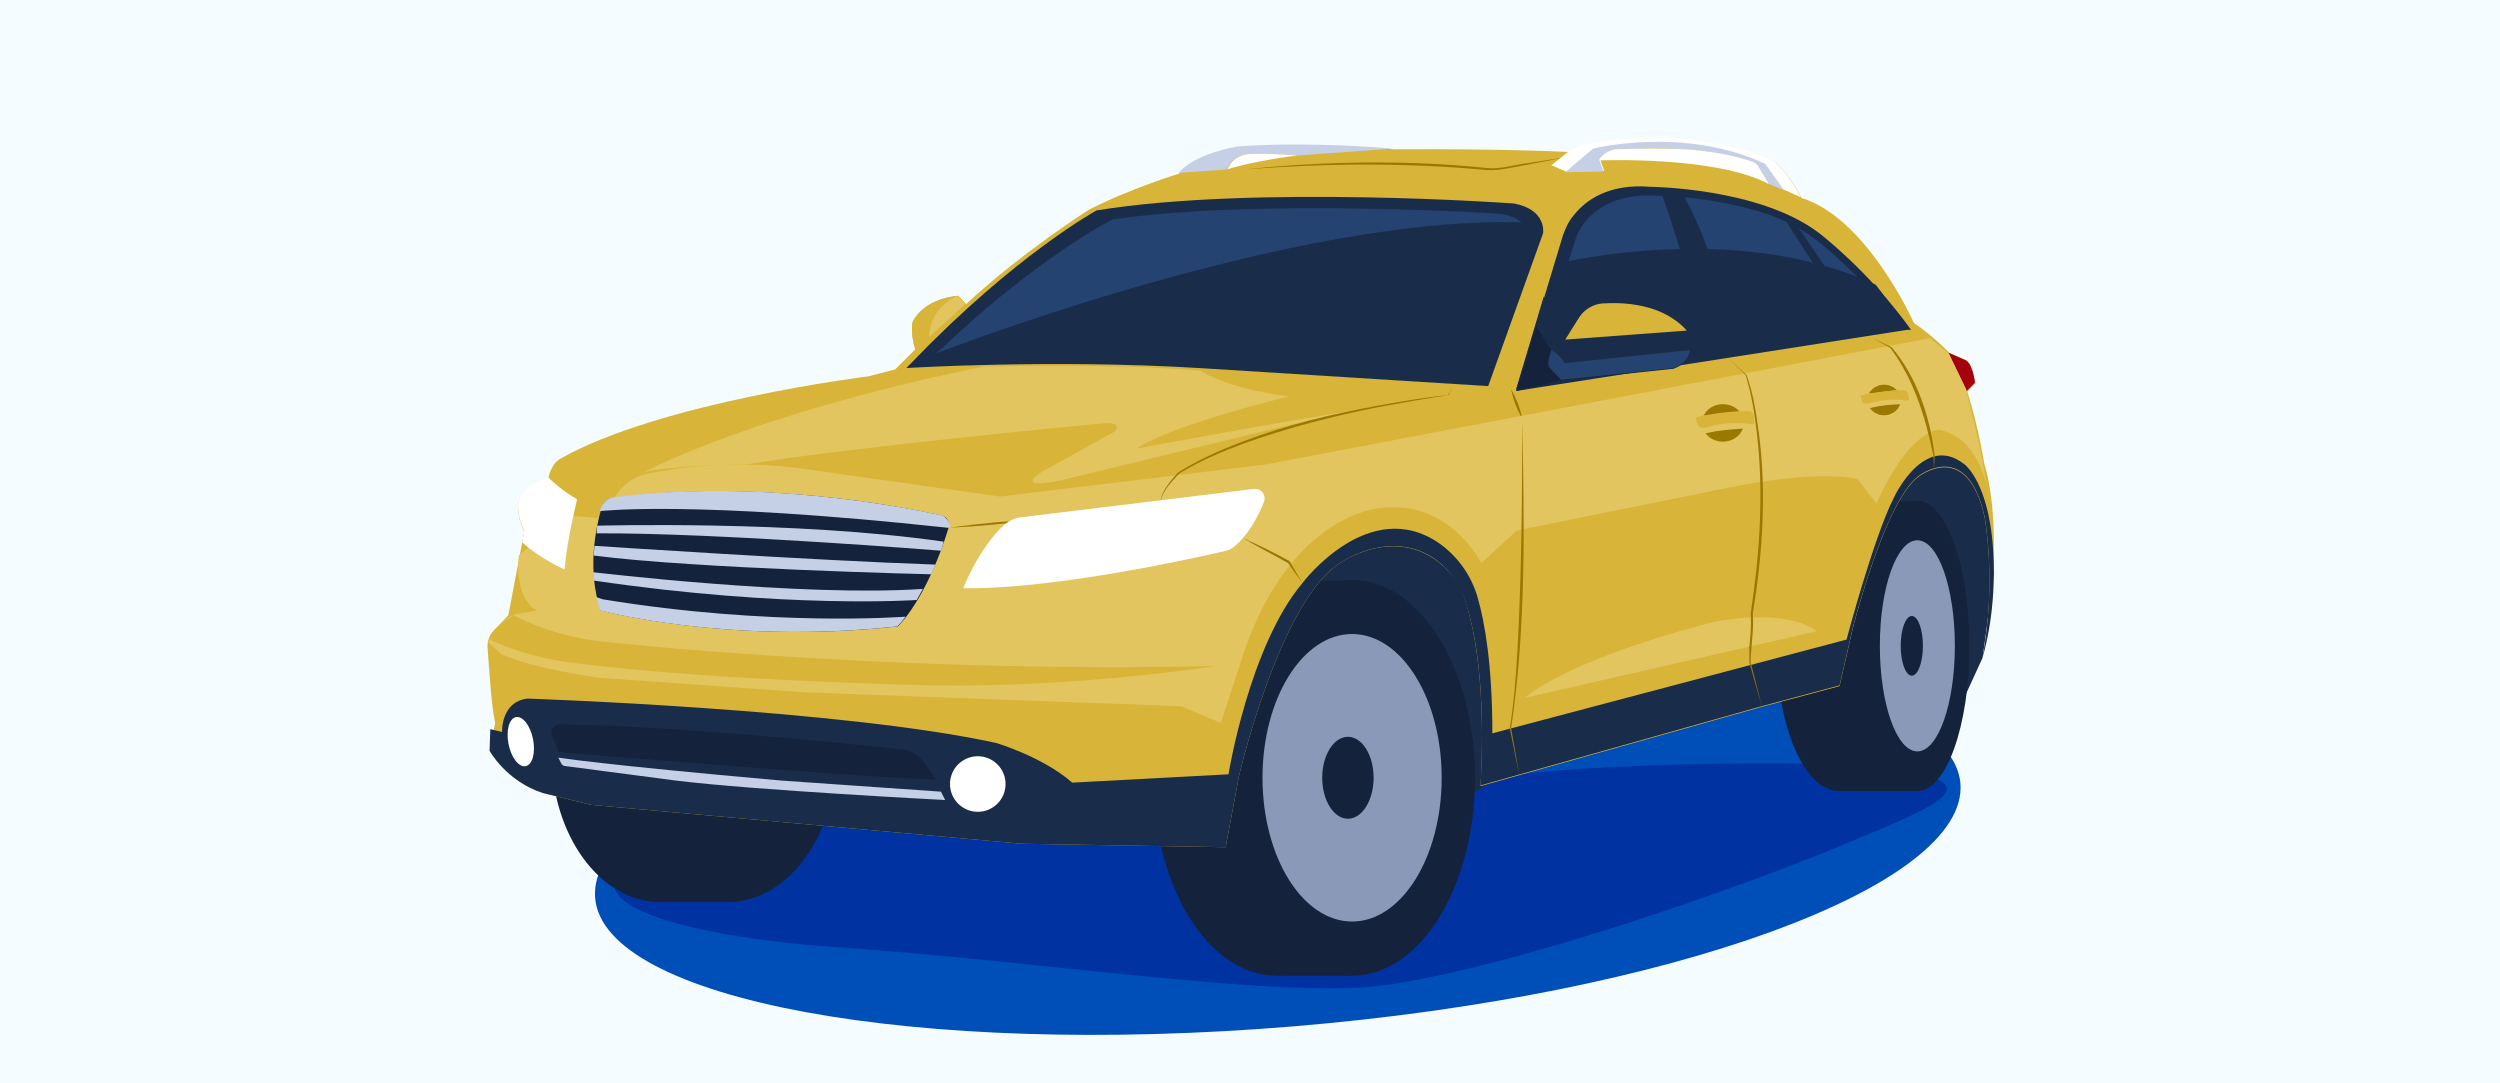 <?xml version="1.0" encoding="UTF-8"?> <svg xmlns="http://www.w3.org/2000/svg" width="360" height="156" viewBox="0 0 360 156" fill="none"><rect x="0" y="0" width="360" height="156" fill="#333333" stroke="none"/><g clip-path="url(#clip0_1_104)"><path d="M360 0H0V156H360V0Z" fill="#F5FCFF"></path><path d="M186.2 147.8C240.5 143.3 283.5 127.6 282.3 112.8C281 98.1 236 89.7 181.8 94.3C127.5 98.8 84.5 114.5 85.7 129.3C86.9 144 131.9 152.3 186.2 147.8Z" fill="#004EB7"></path><path d="M218.4 111.6C223.7 110.5 260.9 108.8 273.8 110.9C286.7 113 278.8 116.1 264.8 121.9C250.8 127.7 219.2 138.9 199.9 141.8C184.9 144 151.4 138.5 119.3 136.3C95.9 134.6 74.3 128.3 100.3 120C126.3 111.7 156.4 119.7 156.4 119.7C156.4 119.7 171 121.7 218.4 111.6Z" fill="#0032A1"></path><path d="M169.7 99C169.7 99 197.7 121.5 197.8 122C197.9 122.5 239.1 98.7 239.1 98.7L276.1 95.5L280.6 105.4L285.5 94.7L286.3 88.8L287.1 82.6L285.9 68.8L281.9 64.9L206 73.2L168.6 86L169.7 99Z" fill="#192D4B"></path><path d="M183.8 140.5C193.575 140.5 201.5 127.74 201.5 112C201.5 96.26 193.575 83.5 183.8 83.5C174.025 83.5 166.1 96.26 166.1 112C166.1 127.74 174.025 140.5 183.8 140.5Z" fill="#14233B"></path><path d="M194.7 83.6H183.8V140.5H194.7V83.6Z" fill="#14233B"></path><path d="M194.7 140.5C204.475 140.5 212.4 127.74 212.4 112C212.4 96.26 204.475 83.5 194.7 83.5C184.925 83.5 177 96.26 177 112C177 127.74 184.925 140.5 194.7 140.5Z" fill="#14233B"></path><path d="M194.7 132.7C201.825 132.7 207.6 123.432 207.6 112C207.6 100.568 201.825 91.3 194.7 91.3C187.576 91.3 181.8 100.568 181.8 112C181.8 123.432 187.576 132.7 194.7 132.7Z" fill="#8B99B9"></path><path d="M194.1 117.9C196.143 117.9 197.8 115.258 197.8 112C197.8 108.742 196.143 106.1 194.1 106.1C192.057 106.1 190.4 108.742 190.4 112C190.4 115.258 192.057 117.9 194.1 117.9Z" fill="#14233B"></path><path d="M95.1 129.9C103.771 129.9 110.8 120.274 110.8 108.4C110.8 96.526 103.771 86.9 95.1 86.9C86.429 86.9 79.4 96.526 79.4 108.4C79.4 120.274 86.429 129.9 95.1 129.9Z" fill="#14233B"></path><path d="M104.7 86.8H95.1V129.9H104.7V86.8Z" fill="#14233B"></path><path d="M104.8 129.9C113.471 129.9 120.5 120.274 120.5 108.4C120.5 96.526 113.471 86.9 104.8 86.9C96.129 86.9 89.1 96.526 89.1 108.4C89.1 120.274 96.129 129.9 104.8 129.9Z" fill="#14233B"></path><path d="M264.8 113.9C269.771 113.9 273.8 104.543 273.8 93C273.8 81.457 269.771 72.1 264.8 72.1C259.829 72.1 255.8 81.457 255.8 93C255.8 104.543 259.829 113.9 264.8 113.9Z" fill="#14233B"></path><path d="M276.1 72.2H264.8V113.9H276.1V72.2Z" fill="#14233B"></path><path d="M276.1 113.9C280.242 113.9 283.6 104.543 283.6 93C283.6 81.457 280.242 72.1 276.1 72.1C271.958 72.1 268.6 81.457 268.6 93C268.6 104.543 271.958 113.9 276.1 113.9Z" fill="#14233B"></path><path d="M276.1 108.2C279.082 108.2 281.5 101.395 281.5 93C281.5 84.605 279.082 77.8 276.1 77.8C273.118 77.8 270.7 84.605 270.7 93C270.7 101.395 273.118 108.2 276.1 108.2Z" fill="#8B99B9"></path><path d="M275.3 97.3C276.184 97.3 276.9 95.375 276.9 93C276.9 90.625 276.184 88.7 275.3 88.7C274.416 88.7 273.7 90.625 273.7 93C273.7 95.375 274.416 97.3 275.3 97.3Z" fill="#14233B"></path><path d="M71.3 104.1L70.5 108.1C70.5 108.1 72.9 112.5 78.2 114.2L85.1 115.9L147.1 121.5L176.5 122L178.4 111.8C178.4 111.8 184.4 85.9 193.4 80.8C193.4 80.8 203.2 74.3 210 84C210 84 214.4 91.6 213.2 113.2L253.3 101.9L264.9 98.8L266.8 90.5C266.8 90.5 271.4 72.3 276.2 68.7C276.2 68.7 283.3 63 285.8 74.6C285.8 74.6 287.5 83.7 285.5 94.7C285.5 94.7 287.1 88.3 287.1 79.4C287.1 79.4 287.4 72.2 285.7 66.6C285.7 66.6 285 61.9 283.3 56.4L284.4 55.2C284.4 55.2 284.2 52.7 283.2 51.9L280.7 50.8C280.7 50.8 278.3 48.3 275.6 46.5C275.6 46.5 268.9 31.4 259.4 28.5C259.4 28.5 257.8 25.1 255.3 23.1C255.3 23.1 243.7 17.7 227.9 21L226 21.9C226 21.9 217.7 21.4 200.7 21.5C200.7 21.5 188.4 20.4 178.3 21.2C178.3 21.2 172.3 22.1 169.8 25C169.8 25 162.6 27.2 156.8 30.2C156.8 30.2 147.3 36.2 139.1 43.8L138 42.6C138 42.6 133.2 42.8 131.4 46.4C131.4 46.4 131.1 48.2 131.8 50.3L128.9 53.2L125 54.2C125 54.2 95 57.9 80.6 66.1C80.2 66.4 79.8 66.7 79.6 67.2C79.3 67.7 79 68.3 79 68.9C79 68.9 74.8 69.9 74.6 72.8C74.6 72.8 74.5 74.7 75.5 76.5L73.2 88.6L71.1 90.8C70.5 91.4 70.2 92.2 70.2 93.1C70.4 95.6 70.7 101.4 71.3 104.1Z" fill="#D8B538"></path><path d="M131.8 50.3C131.1 48.2 131.4 46.4 131.4 46.4C133.2 42.8 138 42.6 138 42.6L139.1 43.8L131.8 50.3Z" fill="#D8B538"></path><path d="M133.8 48.5L139 43.8L137.9 42.6C137.9 42.6 133.9 44.1 133.8 48.5Z" fill="#E2C55F"></path><path d="M283.2 56.3L284.4 55.1C284.4 55.1 284.1 52.5 283.1 51.9L280.6 50.8L283.2 56.3Z" fill="#A4000D"></path><path d="M287.1 81.1C287.3 89.1 285.5 94.6 285.5 94.6C287.5 83.7 285.8 74.5 285.8 74.5C283.3 62.9 276.2 68.6 276.2 68.6C271.4 72.3 266.8 90.4 266.8 90.4L264.9 98.7L253.3 101.8L213.2 113.1C214 98.5 212.3 90.4 211 86.6C210.3 84.3 208.9 82.2 206.9 80.7C200.6 76 193.4 80.8 193.4 80.8C184.4 85.9 178.4 111.8 178.4 111.8L176.5 122L147.1 121.5L85.1 115.9L78.2 114.2C72.9 112.5 70.5 108.1 70.5 108.1L70.6 105L72.3 105.4C72.3 105.4 72.1 101 76 100.6C76 100.6 121.2 102.1 143.5 107C143.5 107 150.2 109 154.4 112.7L176.9 111.5C176.9 111.5 179.9 93 187.6 83.9C187.6 83.9 197.1 71.3 207.2 78.2C209.9 80.1 211.9 82.9 212.8 86.1C213.8 89.6 214.9 95.7 214.9 105.6L265.9 92.1C265.9 92.1 269.8 77.4 272.7 71.7C272.7 71.7 277 62.3 282.8 66.8C282.8 66.8 286.8 69.5 287.1 81.1Z" fill="#192D4B"></path><path d="M169.7 24.9C172.2 22 178.2 21.1 178.2 21.1C188.3 20.3 200.6 21.4 200.6 21.4L186.7 22.4C186.7 22.4 182.5 22 179.6 22.2C178.4 22.3 177.3 23 176.8 24.1L176.6 24.4L169.7 24.9Z" fill="#C5CFE6"></path><path d="M186.8 22.4C186.8 22.4 182.6 22 179.7 22.2C178.5 22.3 177.4 23 176.9 24.1L176.7 24.4C176.7 24.4 179.2 23.5 185.2 22.6L186.8 22.4Z" fill="white"></path><path d="M274.6 47.5L218.3 56.3L225 34.1C225.4 32.9 225.9 31.8 226.7 30.9C228.3 28.9 231.6 26.4 237.6 26.9C237.6 26.9 253.4 27 262 33.6C262 33.6 269.1 39 275.2 47.5H274.6Z" fill="#192D4B"></path><path d="M272.9 46.8L220.5 54.8L226.8 34.7C227.1 33.6 227.7 32.6 228.4 31.8C229.9 30 233 27.8 238.5 28.2C238.5 28.2 253.2 28.2 261.2 34.3C261.2 34.3 267.8 39.2 273.4 46.8H272.9Z" fill="#254370"></path><path d="M130.5 53C130.5 53 151.3 51.7 172.7 53L214.3 55.6L222.2 33.6C222.2 33.6 222.8 30.2 218 29.3C218 29.3 180.7 26.6 157.9 30.3C157.9 30.3 146.2 36.7 131.4 52.1L130.5 53Z" fill="#192D4B"></path><path d="M134.5 51.1C134.5 51.1 153.9 49.9 173.9 51.1L212.7 53.3L220.1 34.5C220.1 34.5 220.6 31.6 216.2 30.8C216.2 30.8 181.5 28.5 160.2 31.6C160.2 31.6 149.3 37.1 135.5 50.3L134.5 51.1Z" fill="#254370"></path><path d="M80.4 108.3C80.4 108.3 120.7 111.7 134.9 112.3L133 109.7C132.2 108.7 131.1 108 129.8 107.9C122.5 107.1 97 104.5 80.6 104.3C79.7 104.3 79.1 105.2 79.5 106L80.4 108.3Z" fill="#14233B"></path><path d="M80.4 109.1C80.4 109.1 86.5 110.1 112.5 112.4L135.5 114L136.1 115.2C136.1 115.2 108.7 113.8 97.3 112.4L81.3 110.3C81.1 110.3 80.9 110.1 80.8 109.9L80.4 109.1Z" fill="#C5CFE6"></path><path d="M75.694 110.328C76.669 110.134 77.146 108.397 76.759 106.446C76.373 104.496 75.269 103.072 74.294 103.265C73.319 103.458 72.842 105.196 73.228 107.146C73.615 109.096 74.718 110.521 75.694 110.328Z" fill="white"></path><path d="M140.8 116.9C143.009 116.9 144.8 115.109 144.8 112.9C144.8 110.691 143.009 108.9 140.8 108.9C138.591 108.9 136.8 110.691 136.8 112.9C136.8 115.109 138.591 116.9 140.8 116.9Z" fill="white"></path><path d="M239.1 27.4C239.1 27.4 243.2 38.5 246 51.6L250.2 50.9C250.2 50.9 246.8 35 242.1 27.7L239.1 27.4Z" fill="#192D4B"></path><path d="M256.5 30.8L261.4 38.4L264.8 48.7L269.3 47.9L258.1 31.5L256.5 30.8Z" fill="#192D4B"></path><path d="M92.7 68C92.7 68 105.8 60.9 134.1 54.4L141.5 52.8C141.5 52.8 161.4 52.3 172.9 53.4C172.9 53.4 176.2 55.8 185.5 57.1C185.5 57.1 168.3 61.3 163.7 64.6C163.7 64.6 177.4 62 191.9 59.6C206.4 57.2 191.9 59.7 191.9 59.7L152.6 69.2C152.6 69.2 145.8 70.7 150.1 67.9L160.4 62.2C160.4 62.2 162.2 60.6 158.4 61C158.4 61 121.4 64.5 107.3 66.9C107.4 66.8 95.8 67.1 92.7 68Z" fill="#E2C55F"></path><path d="M219.5 100.5L261.6 90.9C261.6 90.9 258.4 87.8 248.2 89.3C247.8 89.4 247.4 89.4 247.1 89.5C243.7 90.3 226.7 94.8 219.5 100.5Z" fill="#E2C55F"></path><path d="M217.6 56.1C218.4 57.4 218.9 58.8 219.2 60.3C218.4 58.9 217.9 57.5 217.6 56.1Z" fill="#9B7800"></path><path d="M179.2 24.4C190.8 23.2 202.6 23 214.2 24.2C215.9 24.4 218.3 23.7 219.9 23.5L225.7 22.6L220 23.7C218.3 24 215.9 24.6 214.2 24.5C202.6 23.4 190.9 23.5 179.2 24.4Z" fill="#9B7800"></path><path d="M89 70.9C90.1 69.5 91.6 68.5 93.3 68.2C97.1 67.4 104.6 66.3 114.2 67.3C114.2 67.3 131.1 69.7 144 71.5L182.2 66.9L277.9 48.7L280.6 50.9L283.1 56L285.1 64.4L286.5 72C286.5 72 285.6 63 279.2 61.9C279.2 61.9 275.1 61.7 270.2 72.5L267.5 69C267.5 69 262.2 67.4 247.5 70.5L218.4 76.4L213.3 81.1C213.3 81.1 208.7 71.7 198.5 73.2C198.5 73.2 185.9 74.1 179.1 94L175.8 104.1L170.1 101.7L116 99.7L86.3 97.6C86.3 97.6 76.7 96.3 72.2 94.2L70.3 92.5C70.3 92.5 72 89.1 74.1 88.5L77.3 87.9C77.3 87.9 74.1 86.6 74.7 80L81.6 74.2L86.1 74.6L89 70.9Z" fill="#E2C55F"></path><path d="M86.6 73.2C85.8 76 84.5 82.2 86.5 87.9C86.5 87.9 104.9 92.9 129.3 90.2C129.3 90.2 133.4 86.4 136.6 76C136.8 75.2 136.4 74.4 135.5 74.2C129.9 73 109.5 68.9 88.4 71.7C87.5 71.7 86.8 72.4 86.6 73.2Z" fill="#14233B"></path><path d="M85.9 86C86 86.6 86.2 87.3 86.4 87.9C86.4 87.9 104.8 92.9 129.2 90.2C129.2 90.2 129.7 89.8 130.4 88.8C130.4 88.8 111.1 90.3 86.8 86.3L85.9 86Z" fill="#C5CFE6"></path><path d="M136.5 76C137.3 76.1 136.4 74.4 135.6 74.2C130 73 109.4 68.9 88.4 71.6C87.5 71.7 86.8 72.4 86.5 73.2C86.5 73.3 86.4 73.4 86.4 73.6C86.5 73.6 99.4 72 136.5 76Z" fill="#C5CFE6"></path><path d="M86 75.7C86 75.7 114.5 74.9 135.9 78L135.5 79.3C135.5 79.3 103.1 76.7 85.9 76.8L86 75.7Z" fill="#C5CFE6"></path><path d="M85.6 78.6C85.6 78.6 117 80.7 134.7 81.3L134.1 82.7C134.1 82.7 100.2 81.9 85.5 80L85.6 78.6Z" fill="#C5CFE6"></path><path d="M85.4 82.4C85.4 82.4 115.5 86 132.9 84.8L132 86.4C132 86.4 113.3 87.7 85.5 83.6L85.4 82.4Z" fill="#C5CFE6"></path><path d="M75.2 78.1L75.5 76.4C74.5 74.6 74.6 72.7 74.6 72.7C74.8 69.8 79 68.8 79 68.8C79 68.8 80.8 70.6 83.1 71.9C83.1 71.9 81.6 78 81.3 82C81.3 82 78 80.6 75.2 78.1Z" fill="white"></path><path d="M179 77.5C181.3 78.5 183.5 79.6 185.7 80.8C186.3 81.8 186.9 82.9 187.5 83.9C186.9 83.1 185.9 81.7 185.5 81.1C183.4 79.9 181.2 78.8 179 77.5Z" fill="#9B7800"></path><path d="M136.6 76C140.9 75.4 145.1 75 149.4 74.8C145.1 75.4 140.9 75.8 136.6 76Z" fill="#9B7800"></path><path d="M209.2 55.6L208.6 56.9C205.2 57.4 201.9 58 198.6 58.6C192 59.9 185.4 61.6 179 63.9C175.8 65.1 172.7 66.4 169.8 68.2C169.3 68.7 168.7 69.4 168.2 70C167.7 70.7 167.3 71.4 167.1 72.2C167.2 71.4 167.6 70.6 168.1 69.9C168.6 69.2 169.1 68.6 169.7 68C172.6 66.2 175.7 64.8 178.9 63.6C185.2 61.2 191.9 59.6 198.5 58.4C201.8 57.8 205.3 57.2 208.5 56.9C208.6 56.8 209.2 55.6 209.2 55.6Z" fill="#9B7800"></path><path d="M219.2 60.5C219.5 75.3 219.8 90.2 217.6 104.9C217.6 104.7 218.8 111.7 218.8 111.7L217.4 104.9C218 101.2 218.3 97.5 218.5 93.8C219.1 83.1 219.2 71.3 219.2 60.5Z" fill="#9B7800"></path><path d="M248.9 51.6L251.5 54C252.5 56.7 252.9 59.6 253.3 62.5C254.4 71.1 253.8 79.9 252.4 88.4C252.6 90.6 252.1 93.2 252.1 95.4C252.1 95.3 253.7 101.7 253.7 101.7L251.9 95.4V93.1C252.1 91.5 252.2 89.9 252.1 88.3C253.4 79.8 254 71 253 62.5C252.7 59.7 252.2 56.7 251.4 54.1C251.5 54.1 248.9 51.6 248.9 51.6Z" fill="#9B7800"></path><path d="M269.7 48.7L272.4 50C276.1 54.4 277.9 60 278.6 65.6L278.5 67.5L278.4 65.6C277.3 60.2 275.6 54.6 272.2 50.1C272.4 50.2 269.7 48.7 269.7 48.7Z" fill="#9B7800"></path><path d="M86.8 92.4C101.9 94 138.1 96.8 175.1 95.9C175.1 95.9 155.5 99 134.6 98.7C134.6 98.7 102.6 98.1 82.2 95.4C82.2 95.4 76.7 94.9 70.7 92.2C70.7 92.2 70.4 91.9 71 91C71.6 90.1 73.9 88.6 73.9 88.6C77.9 90.6 82.2 91.9 86.8 92.4Z" fill="#D8B538"></path><path d="M248.1 63.6C249.757 63.6 251.1 62.391 251.1 60.9C251.1 59.409 249.757 58.2 248.1 58.2C246.443 58.2 245.1 59.409 245.1 60.9C245.1 62.391 246.443 63.6 248.1 63.6Z" fill="#9B7800"></path><path d="M245.4 59.9C247 59.7 249.6 59.3 250.8 59.3C252 59.3 252.4 59.2 252.5 60.3C252.6 61.4 252.3 61.7 251.5 61.7C250.7 61.7 248.4 61.9 247.1 62.1C245.8 62.3 244.9 62.7 244.4 62.4C243.9 62.1 243.8 61.3 243.8 60.9C243.7 60.6 243.9 60.1 245.4 59.9Z" fill="#E2C55F"></path><path d="M252.2 61.1C252.3 61.1 252.4 61.1 252.5 61.1C252.6 60.9 252.6 60.6 252.6 60.2C252.5 59.1 252.1 59.2 250.9 59.2C249.7 59.2 247.1 59.5 245.5 59.8C244.8 59.9 244.4 60 244.2 60.2C244.3 60.7 244.4 61.2 244.6 61.3C244.9 61.6 245.1 61.8 246.6 61.3C248 61 250.1 60.7 252.2 61.1Z" fill="#D8B538"></path><path d="M271.3 59.8C272.626 59.8 273.7 58.815 273.7 57.6C273.7 56.385 272.626 55.4 271.3 55.4C269.975 55.4 268.9 56.385 268.9 57.6C268.9 58.815 269.975 59.8 271.3 59.8Z" fill="#9B7800"></path><path d="M269.1 56.7C270.4 56.5 272.6 56.2 273.5 56.2C274.4 56.2 274.8 56.1 274.9 57C275 57.9 274.8 58.1 274.1 58.2C273.4 58.2 271.5 58.3 270.5 58.5C269.4 58.7 268.7 59 268.3 58.8C267.9 58.5 267.8 57.9 267.8 57.6C267.7 57.3 267.8 56.9 269.1 56.7Z" fill="#E2C55F"></path><path d="M274.6 57.7C274.7 57.7 274.7 57.7 274.8 57.7C274.9 57.5 274.9 57.3 274.8 57C274.7 56.1 274.4 56.2 273.4 56.2C272.4 56.2 270.3 56.5 269 56.7C268.4 56.8 268.1 56.9 267.9 57C268 57.4 268.1 57.8 268.2 57.9C268.5 58.1 268.6 58.3 269.8 57.9C271.2 57.6 273 57.4 274.6 57.7Z" fill="#D8B538"></path><path d="M259.3 28.4C259.3 28.4 257.7 25 255.2 23C255.2 23 243.6 17.6 227.8 20.9L225.9 21.8L223.4 23.8L225.5 24.7L231 24.6L230.4 22.9L230.8 22.5C231.4 21.9 232.1 21.5 232.9 21.5C236.5 21.2 246.8 20.7 252.7 23.6L254.6 26.3L259.3 28.4Z" fill="white"></path><path d="M256.9 27.4L254.5 26.4L252.6 23.7C246.7 20.8 236.4 21.3 232.8 21.6C232 21.7 231.2 22 230.7 22.6L230.3 23L230.9 24.7L225.4 24.8L229.4 21.4C229.4 21.4 242.5 18.1 254.2 23.6L256.9 27.4Z" fill="#C5CFE6"></path><path d="M230.3 23.1C230.3 23.1 247 22.4 254.7 26.5L253.1 23.8C252.8 23.5 252.5 23.3 252.1 23.2C250.8 22.8 248.3 22 244 21.6C244 21.6 240.9 21.2 232.6 21.5C232.4 21.5 232.2 21.6 231.9 21.7C231.3 21.9 230.8 22.3 230.4 22.8L230.3 23.1Z" fill="white"></path><path d="M138.7 84.7C138.7 84.7 141 78.8 144.7 75.5C145.3 75 146.1 74.6 146.9 74.5L180.6 70.4C181.6 70.3 182.4 71.3 182 72.3C181.2 74.3 179.7 77.2 177.6 78.8C177.3 79 177 79.2 176.6 79.3C173.2 80.1 152.1 84.9 138.7 84.7Z" fill="white"></path><path d="M132.9 51.6C132.9 51.6 187.1 30.2 221 32.1V34.5L213.3 54.7L148.8 51.6H132.9Z" fill="#192D4B"></path><path d="M225 37.8C225 37.8 250.2 31.7 270.1 41L272.6 44.3L274.7 47.2L220.6 55.3L225 37.8Z" fill="#192D4B"></path><path d="M224.7 49.9L227.4 45.6C228.1 44.5 229.4 43.7 230.7 43.6C233.8 43.4 239.4 43.6 242.9 47.5C242.9 47.5 244.8 51.3 240.9 52.9L224.7 54.6L218.3 56.1L222.3 42.7L224.7 49.9Z" fill="#192D4B"></path><path d="M221.2 46.9L218.4 56.3L224.8 54.8L241 53.1C242.6 52.5 243.2 51.5 243.4 50.5L225.3 52.4C225.3 52.4 224.7 51.2 223.4 50.5L221.2 46.9Z" fill="#14233B"></path><path d="M224.8 54.7L241 53C242.6 52.4 243.2 51.4 243.4 50.4L225.3 52.3C225.3 52.3 224.7 51.1 223.4 50.4C223.4 50.4 222.8 51.9 223 52.8L224.8 54.7Z" fill="#254370"></path><path d="M225.4 48.9L227.4 45.7C228.1 44.6 229.4 43.8 230.7 43.7C233.8 43.5 239.4 43.7 242.9 47.6L225.4 48.9Z" fill="#D8B538"></path></g><defs><clipPath id="clip0_1_104"><rect width="360" height="156" fill="white"></rect></clipPath></defs></svg> 